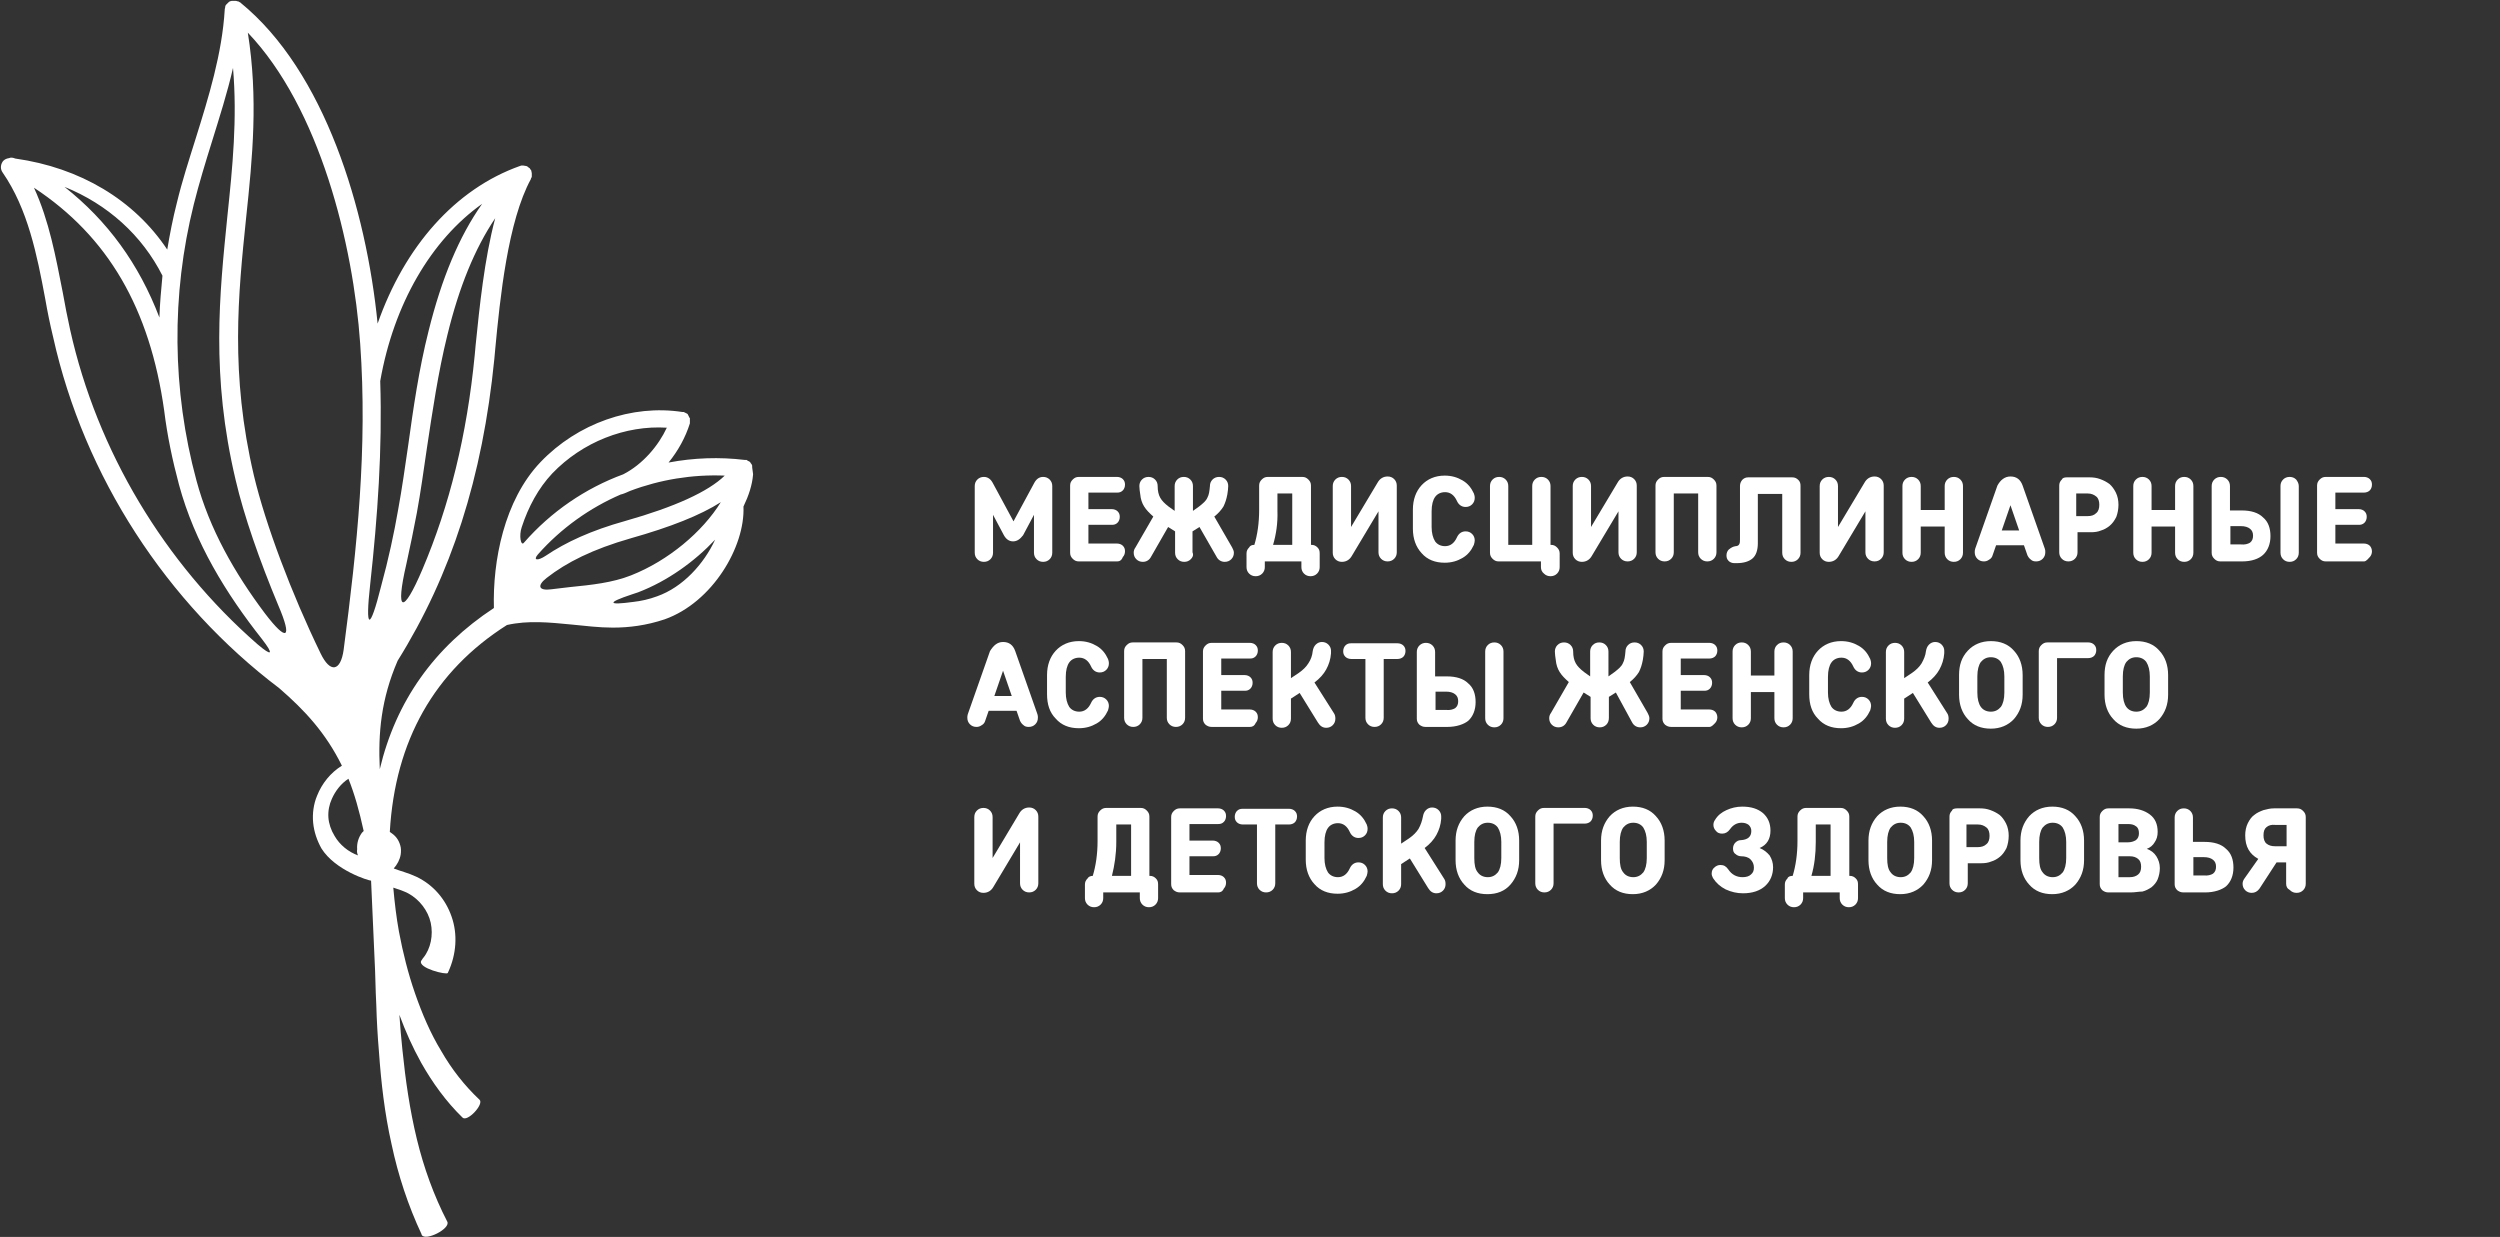 <?xml version="1.0" encoding="UTF-8"?> <svg xmlns="http://www.w3.org/2000/svg" width="574" height="284" viewBox="0 0 574 284" fill="none"><rect x="0" y="0" width="574" height="284" fill="#333333" stroke="none"/> <path d="M232.6 124.3C231.7 124.3 231 123.8 230.5 122.9L228 118.2V126.9C228 127.5 227.8 128 227.4 128.4C227 128.8 226.5 129 225.9 129C225.3 129 224.8 128.8 224.4 128.4C224 128 223.8 127.5 223.8 126.9V111.6C223.8 111 224 110.5 224.4 110.1C224.8 109.7 225.3 109.5 225.9 109.5C226.8 109.5 227.5 110 228 111L232.7 119.7L237.4 111C237.9 110 238.6 109.5 239.5 109.5C240.1 109.5 240.6 109.7 241 110.1C241.4 110.5 241.6 111 241.6 111.6V126.9C241.6 127.5 241.4 128 241 128.4C240.6 128.8 240.1 129 239.5 129C238.9 129 238.4 128.8 238 128.4C237.6 128 237.4 127.5 237.4 126.9V118.2L234.9 122.9C234.2 123.8 233.5 124.3 232.6 124.3Z" fill="white"></path> <path d="M256.5 128.9H247.7C247.1 128.9 246.7 128.7 246.3 128.3C245.9 127.9 245.7 127.5 245.7 126.9V111.5C245.7 110.9 245.9 110.5 246.3 110.1C246.7 109.7 247.1 109.5 247.7 109.5H256.5C257 109.5 257.5 109.7 257.8 110C258.2 110.4 258.3 110.8 258.3 111.3C258.3 111.8 258.1 112.3 257.8 112.6C257.4 113 257 113.1 256.5 113.1H249.9V116.9H255.3C255.8 116.9 256.3 117.1 256.6 117.4C257 117.8 257.1 118.2 257.1 118.7C257.1 119.2 256.9 119.7 256.6 120C256.2 120.4 255.8 120.5 255.3 120.5H249.9V124.8H256.5C257 124.8 257.5 125 257.8 125.3C258.2 125.7 258.3 126.1 258.3 126.6C258.3 127.1 258.1 127.6 257.8 127.9C257.5 128.7 257 128.9 256.5 128.9Z" fill="white"></path> <path d="M273.4 128.4C273 128.8 272.5 129 271.9 129C271.3 129 270.8 128.8 270.4 128.4C270 128 269.8 127.5 269.8 126.9V122L268.2 121L264.3 127.8C263.9 128.6 263.2 129 262.4 129C261.8 129 261.3 128.8 260.9 128.4C260.5 128 260.3 127.5 260.3 126.9C260.3 126.5 260.4 126.1 260.7 125.7L264.8 118.6C263.9 117.8 263.2 117.1 262.7 116.3C262.2 115.5 261.9 114.6 261.8 113.5C261.7 112.8 261.6 112.2 261.6 111.6C261.6 111 261.8 110.5 262.2 110.1C262.6 109.7 263.1 109.5 263.7 109.5C264.3 109.5 264.8 109.7 265.2 110.1C265.6 110.5 265.8 111 265.8 111.6C265.8 112.7 266 113.6 266.4 114.3C266.8 115 267.4 115.6 268.3 116.3L269.7 117.3V111.6C269.7 111 269.9 110.5 270.3 110.1C270.7 109.7 271.2 109.5 271.8 109.5C272.4 109.5 272.9 109.7 273.3 110.1C273.7 110.5 273.9 111 273.9 111.6V117.3L275.3 116.3C276.2 115.6 276.9 115 277.2 114.3C277.6 113.6 277.7 112.7 277.8 111.6C277.8 111 278 110.5 278.4 110.1C278.8 109.7 279.3 109.5 279.9 109.5C280.5 109.5 281 109.7 281.4 110.1C281.8 110.5 282 111 282 111.6C282 112.2 281.9 112.8 281.8 113.5C281.6 114.6 281.3 115.5 280.9 116.3C280.4 117.1 279.7 117.9 278.8 118.6L282.9 125.7C283.1 126.1 283.3 126.5 283.3 126.9C283.3 127.5 283.1 128 282.7 128.4C282.3 128.8 281.8 129 281.2 129C280.4 129 279.7 128.6 279.3 127.8L275.4 121L273.8 122V126.8C274.1 127.5 273.8 128 273.4 128.4Z" fill="white"></path> <path d="M288 125.1C288.7 122.8 289.1 120.1 289.1 117.1V111.5C289.1 110.9 289.3 110.5 289.7 110.1C290.1 109.7 290.5 109.5 291.1 109.5H299C299.6 109.5 300 109.7 300.4 110.1C300.8 110.5 301 110.9 301 111.5V125.1H301.1C301.7 125.1 302.1 125.3 302.5 125.7C302.9 126.1 303 126.5 303 127.1V130.2C303 130.8 302.8 131.3 302.4 131.7C302 132.1 301.5 132.3 300.9 132.3C300.3 132.3 299.8 132.1 299.4 131.7C299 131.3 298.8 130.8 298.8 130.2V128.9H290.4V130.2C290.4 130.8 290.2 131.3 289.8 131.7C289.4 132.1 288.9 132.3 288.3 132.3C287.7 132.3 287.2 132.1 286.8 131.7C286.4 131.3 286.2 130.8 286.2 130.2V127.1C286.2 126.5 286.4 126.1 286.8 125.7C287 125.3 287.4 125.1 288 125.1ZM292.3 125.1H296.7V113.3H293.3V117.3C293.4 120.1 293 122.7 292.3 125.1Z" fill="white"></path> <path d="M316.5 117.4L310.4 127.6C309.9 128.5 309.1 129 308.1 129C307.5 129 307 128.8 306.6 128.4C306.2 128 306 127.5 306 126.9V111.6C306 111 306.2 110.5 306.6 110.1C307 109.7 307.5 109.5 308.1 109.5C308.7 109.5 309.2 109.7 309.6 110.1C310 110.5 310.2 111 310.2 111.6V121L316.3 110.8C316.8 109.9 317.6 109.4 318.6 109.4C319.2 109.4 319.7 109.6 320.1 110C320.5 110.4 320.7 110.9 320.7 111.5V126.8C320.7 127.4 320.5 127.9 320.1 128.3C319.7 128.7 319.2 128.9 318.6 128.9C318 128.9 317.5 128.7 317.1 128.3C316.7 127.9 316.5 127.4 316.5 126.8V117.4Z" fill="white"></path> <path d="M324.4 121.4V117C324.4 114.7 325.1 112.8 326.4 111.4C327.7 110 329.5 109.2 331.7 109.2C333.3 109.2 334.6 109.6 335.8 110.3C337 111 337.8 112 338.4 113.3C338.5 113.6 338.6 113.9 338.6 114.3C338.6 114.9 338.4 115.4 338 115.8C337.6 116.2 337.1 116.4 336.5 116.4C335.6 116.4 334.9 115.9 334.5 115C333.9 113.7 333 113 331.8 113C330.8 113 330 113.4 329.5 114.1C329 114.8 328.7 115.9 328.7 117.4V121C328.7 122.4 329 123.5 329.5 124.3C330 125 330.8 125.4 331.8 125.4C333 125.4 333.9 124.7 334.5 123.4C334.9 122.5 335.6 122 336.5 122C337.1 122 337.6 122.2 338 122.6C338.4 123 338.6 123.5 338.6 124.1C338.6 124.4 338.5 124.7 338.4 125.1C337.8 126.4 337 127.4 335.8 128.1C334.6 128.8 333.3 129.2 331.7 129.2C329.5 129.2 327.7 128.5 326.4 127C325.1 125.6 324.4 123.7 324.4 121.4Z" fill="white"></path> <path d="M353.8 130.2V128.9H344.1C343.5 128.9 343.1 128.7 342.7 128.3C342.3 127.9 342.1 127.5 342.1 126.9V111.6C342.1 111 342.3 110.5 342.7 110.1C343.1 109.7 343.6 109.5 344.2 109.5C344.8 109.5 345.3 109.7 345.7 110.1C346.1 110.5 346.3 111 346.3 111.6V125.1H351.8V111.6C351.8 111 352 110.5 352.4 110.1C352.8 109.7 353.3 109.5 353.9 109.5C354.5 109.5 355 109.7 355.4 110.1C355.8 110.5 356 111 356 111.6V125.1H356.1C356.7 125.1 357.1 125.3 357.5 125.7C357.9 126.1 358.1 126.5 358.1 127.1V130.2C358.1 130.8 357.9 131.3 357.5 131.7C357.1 132.1 356.6 132.3 356 132.3C355.4 132.3 354.9 132.1 354.5 131.7C354 131.3 353.8 130.8 353.8 130.2Z" fill="white"></path> <path d="M371.6 117.4L365.5 127.6C365 128.5 364.2 129 363.2 129C362.6 129 362.1 128.8 361.7 128.4C361.3 128 361.1 127.5 361.1 126.9V111.6C361.1 111 361.3 110.5 361.7 110.1C362.1 109.7 362.6 109.5 363.2 109.5C363.8 109.5 364.3 109.7 364.7 110.1C365.1 110.5 365.3 111 365.3 111.6V121L371.4 110.8C371.9 109.9 372.7 109.4 373.7 109.4C374.3 109.4 374.8 109.6 375.2 110C375.6 110.4 375.8 110.9 375.8 111.5V126.8C375.8 127.4 375.6 127.9 375.2 128.3C374.8 128.7 374.3 128.9 373.7 128.9C373.1 128.9 372.6 128.7 372.2 128.3C371.8 127.9 371.6 127.4 371.6 126.8V117.4Z" fill="white"></path> <path d="M384.3 113.3V126.8C384.3 127.4 384.1 127.9 383.7 128.3C383.3 128.7 382.8 128.9 382.2 128.9C381.6 128.9 381.1 128.7 380.7 128.3C380.3 127.9 380.1 127.4 380.1 126.8V111.5C380.1 110.9 380.3 110.5 380.7 110.1C381.1 109.7 381.5 109.5 382.1 109.5H392.1C392.7 109.5 393.1 109.7 393.5 110.1C393.9 110.5 394.1 110.9 394.1 111.5V126.8C394.1 127.4 393.9 127.9 393.5 128.3C393.1 128.7 392.6 128.9 392 128.9C391.4 128.9 390.9 128.7 390.5 128.3C390.1 127.9 389.9 127.4 389.9 126.8V113.3H384.3Z" fill="white"></path> <path d="M398.5 125.4C398.9 125.4 399.2 125.2 399.3 125C399.5 124.7 399.5 124.3 399.5 123.8V111.6C399.5 111 399.7 110.6 400 110.2C400.4 109.8 400.8 109.6 401.4 109.6H411.5C412.1 109.6 412.5 109.8 412.9 110.2C413.3 110.6 413.4 111 413.4 111.6V126.9C413.4 127.5 413.2 128 412.8 128.4C412.4 128.8 411.9 129 411.3 129C410.7 129 410.2 128.8 409.8 128.4C409.4 128 409.2 127.5 409.2 126.9V113.4H403.6V124.7C403.6 126.3 403.2 127.5 402.4 128.2C401.6 128.9 400.4 129.3 398.7 129.3H398.2C397.7 129.3 397.2 129.1 396.9 128.8C396.5 128.4 396.4 128 396.4 127.5C396.4 127 396.6 126.5 396.9 126.2C397.5 125.7 397.9 125.5 398.5 125.4Z" fill="white"></path> <path d="M428.3 117.4L422.2 127.6C421.7 128.5 420.9 129 419.9 129C419.3 129 418.8 128.8 418.4 128.4C418 128 417.8 127.5 417.8 126.9V111.6C417.8 111 418 110.5 418.4 110.1C418.8 109.7 419.3 109.5 419.9 109.5C420.5 109.5 421 109.7 421.4 110.1C421.8 110.5 422 111 422 111.6V121L428.1 110.8C428.6 109.9 429.4 109.4 430.4 109.4C431 109.4 431.5 109.6 431.9 110C432.3 110.4 432.5 110.9 432.5 111.5V126.8C432.5 127.4 432.3 127.9 431.9 128.3C431.5 128.7 431 128.9 430.4 128.9C429.8 128.9 429.3 128.7 428.9 128.3C428.5 127.9 428.3 127.4 428.3 126.8V117.4Z" fill="white"></path> <path d="M446.5 117.1V111.6C446.5 111 446.7 110.5 447.1 110.1C447.5 109.7 448 109.5 448.6 109.5C449.2 109.5 449.7 109.7 450.1 110.1C450.5 110.5 450.7 111 450.7 111.6V126.9C450.7 127.5 450.5 128 450.1 128.4C449.7 128.8 449.2 129 448.6 129C448 129 447.5 128.8 447.1 128.4C446.7 128 446.5 127.5 446.5 126.9V120.9H441V126.9C441 127.5 440.8 128 440.4 128.4C440 128.8 439.5 129 438.9 129C438.3 129 437.8 128.8 437.4 128.4C437 128 436.8 127.5 436.8 126.9V111.6C436.8 111 437 110.5 437.4 110.1C437.8 109.7 438.3 109.5 438.9 109.5C439.5 109.5 440 109.7 440.4 110.1C440.8 110.5 441 111 441 111.6V117.1H446.5Z" fill="white"></path> <path d="M461.6 109.4C463 109.4 463.9 110.1 464.4 111.5L469.5 126C469.6 126.3 469.6 126.5 469.6 126.8C469.6 127.4 469.4 127.9 469 128.3C468.6 128.7 468.1 128.9 467.5 128.9C467 128.9 466.6 128.8 466.3 128.5C465.9 128.2 465.7 127.9 465.5 127.5L464.7 125.2H458.3L457.5 127.5C457.4 127.9 457.1 128.3 456.7 128.5C456.3 128.8 455.9 128.9 455.5 128.9C454.9 128.9 454.4 128.7 454 128.3C453.6 127.9 453.4 127.4 453.4 126.8C453.4 126.6 453.4 126.3 453.5 126L458.6 111.5C459.3 110.2 460.3 109.4 461.6 109.4ZM461.6 116L459.6 121.8H463.6L461.6 116Z" fill="white"></path> <path d="M474.5 109.6H479.8C480.6 109.6 481.4 109.7 482.2 110C483 110.3 483.6 110.6 484.3 111.1C484.9 111.6 485.4 112.3 485.8 113.1C486.2 113.9 486.4 114.9 486.4 115.9C486.4 116.9 486.2 117.9 485.9 118.7C485.5 119.5 485 120.2 484.4 120.7C483.8 121.2 483.1 121.6 482.4 121.8C481.7 122.1 480.9 122.2 480.1 122.2H477V126.8C477 127.4 476.8 127.9 476.4 128.3C476 128.7 475.5 128.9 474.9 128.9C474.3 128.9 473.8 128.7 473.4 128.3C473 127.9 472.8 127.4 472.8 126.8V111.5C472.8 110.9 473 110.5 473.4 110.1C473.5 109.8 473.9 109.6 474.5 109.6ZM481.3 117.8C481.8 117.4 482 116.7 482 115.9C482 115.1 481.8 114.4 481.3 114C480.8 113.6 480.2 113.3 479.3 113.3H476.7V118.5H479.3C480.2 118.5 480.8 118.3 481.3 117.8Z" fill="white"></path> <path d="M499.4 117.1V111.6C499.4 111 499.6 110.5 500 110.1C500.4 109.7 500.9 109.5 501.5 109.5C502.1 109.5 502.6 109.7 503 110.1C503.4 110.5 503.6 111 503.6 111.6V126.9C503.6 127.5 503.4 128 503 128.4C502.6 128.8 502.1 129 501.5 129C500.9 129 500.4 128.8 500 128.4C499.6 128 499.4 127.5 499.4 126.9V120.9H494V126.9C494 127.5 493.8 128 493.4 128.4C493 128.8 492.5 129 491.9 129C491.3 129 490.8 128.8 490.4 128.4C490 128 489.8 127.5 489.8 126.9V111.6C489.8 111 490 110.5 490.4 110.1C490.8 109.7 491.3 109.5 491.9 109.5C492.5 109.5 493 109.7 493.4 110.1C493.8 110.5 494 111 494 111.6V117.1H499.4Z" fill="white"></path> <path d="M514.8 128.9H509.8C509.2 128.9 508.8 128.7 508.4 128.3C508 127.9 507.8 127.5 507.8 126.9V111.6C507.8 111 508 110.5 508.4 110.1C508.8 109.7 509.3 109.5 509.9 109.5C510.5 109.5 511 109.7 511.4 110.1C511.8 110.5 512 111 512 111.6V117.2H514.7C516.8 117.2 518.5 117.7 519.6 118.8C520.8 119.8 521.3 121.3 521.3 123.1C521.3 124.9 520.7 126.4 519.6 127.4C518.6 128.3 517 128.9 514.8 128.9ZM516.6 124.6C517.1 124.2 517.3 123.7 517.3 123C517.3 122.3 517.1 121.8 516.6 121.4C516.1 121 515.4 120.8 514.5 120.8H512.1V125H514.5C515.4 125.1 516.1 124.9 516.6 124.6ZM527.8 111.6V126.9C527.8 127.5 527.6 128 527.2 128.4C526.8 128.8 526.3 129 525.7 129C525.1 129 524.6 128.8 524.2 128.4C523.8 128 523.6 127.5 523.6 126.9V111.6C523.6 111 523.8 110.5 524.2 110.1C524.6 109.7 525.1 109.5 525.7 109.5C526.3 109.5 526.8 109.7 527.2 110.1C527.5 110.5 527.8 111 527.8 111.6Z" fill="white"></path> <path d="M542.8 128.9H534C533.4 128.9 533 128.7 532.6 128.3C532.2 127.9 532 127.5 532 126.9V111.5C532 110.9 532.2 110.5 532.6 110.1C533 109.7 533.4 109.5 534 109.5H542.8C543.3 109.5 543.8 109.7 544.1 110C544.5 110.4 544.6 110.8 544.6 111.3C544.6 111.8 544.4 112.3 544.1 112.6C543.8 112.9 543.3 113.1 542.8 113.1H536.2V116.9H541.6C542.1 116.9 542.6 117.1 542.9 117.4C543.3 117.8 543.4 118.2 543.4 118.7C543.4 119.2 543.2 119.7 542.9 120C542.5 120.4 542.1 120.5 541.6 120.5H536.2V124.8H542.8C543.3 124.8 543.8 125 544.1 125.3C544.4 125.6 544.6 126.1 544.6 126.6C544.6 127.1 544.4 127.6 544.1 127.9C543.8 128.2 543.3 128.9 542.8 128.9Z" fill="white"></path> <path d="M230.3 147.4C231.7 147.4 232.6 148.1 233.1 149.5L238.2 164C238.3 164.3 238.3 164.5 238.3 164.8C238.3 165.4 238.1 165.9 237.7 166.3C237.3 166.7 236.8 166.9 236.2 166.9C235.7 166.9 235.3 166.8 235 166.5C234.6 166.2 234.4 165.9 234.2 165.5L233.4 163.2H227L226.2 165.5C226.1 165.9 225.8 166.3 225.4 166.5C225 166.8 224.6 166.9 224.2 166.9C223.6 166.9 223.1 166.7 222.7 166.3C222.3 165.9 222.1 165.4 222.1 164.8C222.1 164.6 222.1 164.3 222.2 164L227.3 149.5C228.1 148.2 229 147.4 230.3 147.4ZM230.3 154L228.3 159.8H232.3L230.3 154Z" fill="white"></path> <path d="M240.4 159.4V155C240.4 152.7 241.1 150.8 242.4 149.4C243.7 148 245.5 147.2 247.7 147.2C249.3 147.2 250.6 147.6 251.8 148.3C253 149 253.8 150 254.4 151.3C254.5 151.6 254.6 151.9 254.6 152.3C254.6 152.9 254.4 153.4 254 153.8C253.6 154.2 253.1 154.4 252.5 154.4C251.6 154.4 250.9 153.9 250.5 153C249.9 151.7 249 151 247.8 151C246.8 151 246 151.4 245.5 152.1C245 152.8 244.7 153.9 244.7 155.4V159C244.7 160.4 245 161.5 245.5 162.3C246 163 246.8 163.4 247.8 163.4C249 163.4 249.9 162.7 250.5 161.4C250.9 160.5 251.6 160 252.5 160C253.1 160 253.6 160.2 254 160.6C254.4 161 254.6 161.5 254.6 162.1C254.6 162.4 254.5 162.7 254.4 163.1C253.8 164.4 253 165.4 251.8 166.1C250.6 166.8 249.3 167.2 247.7 167.2C245.5 167.2 243.7 166.5 242.4 165C241 163.6 240.4 161.7 240.4 159.4Z" fill="white"></path> <path d="M262.3 151.3V164.8C262.3 165.4 262.1 165.9 261.7 166.3C261.3 166.7 260.8 166.9 260.2 166.9C259.6 166.9 259.1 166.7 258.7 166.3C258.3 165.9 258.1 165.4 258.1 164.8V149.5C258.1 148.9 258.3 148.5 258.7 148.1C259.1 147.7 259.5 147.5 260.1 147.5H270.1C270.7 147.5 271.1 147.7 271.5 148.1C271.9 148.5 272.1 148.9 272.1 149.5V164.8C272.1 165.4 271.9 165.9 271.5 166.3C271.1 166.7 270.6 166.9 270 166.9C269.4 166.9 268.9 166.7 268.5 166.3C268.1 165.9 267.9 165.4 267.9 164.8V151.3H262.3Z" fill="white"></path> <path d="M287 166.9H278.2C277.6 166.9 277.2 166.7 276.8 166.4C276.4 166 276.2 165.6 276.2 165V149.6C276.2 149 276.4 148.6 276.8 148.2C277.2 147.8 277.6 147.6 278.2 147.6H287C287.5 147.6 288 147.8 288.3 148.1C288.7 148.5 288.8 148.9 288.8 149.4C288.8 149.9 288.6 150.4 288.3 150.7C287.9 151.1 287.5 151.2 287 151.2H280.4V155H285.8C286.3 155 286.8 155.2 287.1 155.5C287.5 155.9 287.6 156.3 287.6 156.8C287.6 157.3 287.4 157.8 287.1 158.1C286.7 158.5 286.3 158.6 285.8 158.6H280.4V162.9H287C287.5 162.9 288 163.1 288.3 163.4C288.7 163.8 288.8 164.2 288.8 164.7C288.8 165.2 288.6 165.7 288.3 166C288 166.7 287.5 166.9 287 166.9Z" fill="white"></path> <path d="M301.4 149.5C301.5 148.9 301.7 148.4 302.1 148C302.5 147.6 303 147.4 303.5 147.4C304.1 147.4 304.6 147.6 305 148C305.4 148.4 305.6 148.9 305.6 149.4C305.6 149.6 305.6 149.7 305.6 150C305.5 151.4 305.1 152.6 304.5 153.7C303.9 154.8 303 155.8 301.8 156.7L306.3 163.8C306.5 164.1 306.6 164.5 306.6 165C306.6 165.6 306.4 166.1 306 166.5C305.6 166.9 305.1 167.1 304.5 167.1C303.7 167.1 303.1 166.7 302.6 165.9L298.4 159.1L296.4 160.4V165C296.4 165.6 296.2 166.1 295.8 166.5C295.4 166.9 294.9 167.1 294.3 167.1C293.7 167.1 293.2 166.9 292.8 166.5C292.4 166.1 292.2 165.6 292.2 165V149.7C292.2 149.1 292.4 148.6 292.8 148.2C293.2 147.8 293.7 147.6 294.3 147.6C294.9 147.6 295.4 147.8 295.8 148.2C296.2 148.6 296.4 149.1 296.4 149.7V155.7L298.2 154.5C299.2 153.8 299.9 153.1 300.4 152.3C301 151.4 301.3 150.5 301.4 149.5Z" fill="white"></path> <path d="M313.4 151.3H310.2C309.7 151.3 309.2 151.1 308.9 150.8C308.5 150.4 308.4 150 308.4 149.5C308.4 149 308.6 148.5 308.9 148.2C309.3 147.8 309.7 147.7 310.2 147.7H320.9C321.4 147.7 321.9 147.9 322.2 148.2C322.6 148.6 322.7 149 322.7 149.5C322.7 150 322.5 150.5 322.2 150.8C321.9 151.1 321.4 151.3 320.9 151.3H317.7V164.8C317.7 165.4 317.5 165.9 317.1 166.3C316.7 166.7 316.2 166.9 315.6 166.9C315 166.9 314.5 166.7 314.1 166.3C313.7 165.9 313.5 165.4 313.5 164.8V151.3H313.4Z" fill="white"></path> <path d="M332.3 166.9H327.3C326.7 166.9 326.3 166.7 325.9 166.4C325.5 166 325.3 165.6 325.3 165V149.7C325.3 149.1 325.5 148.6 325.9 148.2C326.3 147.8 326.8 147.6 327.4 147.6C328 147.6 328.5 147.8 328.9 148.2C329.3 148.6 329.5 149.1 329.5 149.7V155.3H332.2C334.3 155.3 336 155.8 337.1 156.9C338.3 157.9 338.8 159.4 338.8 161.2C338.8 163 338.2 164.5 337.1 165.5C336.1 166.3 334.4 166.9 332.3 166.9ZM334.1 162.6C334.6 162.2 334.8 161.7 334.8 161C334.8 160.3 334.6 159.8 334.1 159.4C333.6 159 332.9 158.8 332 158.8H329.6V163H332C332.9 163.1 333.6 162.9 334.1 162.6ZM345.2 149.6V164.9C345.2 165.5 345 166 344.6 166.4C344.2 166.8 343.7 167 343.1 167C342.5 167 342 166.8 341.6 166.4C341.2 166 341 165.5 341 164.9V149.6C341 149 341.2 148.5 341.6 148.1C342 147.7 342.5 147.5 343.1 147.5C343.7 147.5 344.2 147.7 344.6 148.1C345 148.5 345.2 149 345.2 149.6Z" fill="white"></path> <path d="M368.8 166.4C368.4 166.8 367.9 167 367.3 167C366.7 167 366.2 166.8 365.8 166.4C365.4 166 365.2 165.5 365.2 164.9V160L363.6 159L359.7 165.8C359.3 166.6 358.6 167 357.8 167C357.2 167 356.7 166.8 356.3 166.4C355.9 166 355.7 165.5 355.7 164.9C355.7 164.5 355.8 164.1 356.1 163.7L360.2 156.6C359.3 155.8 358.6 155.1 358.1 154.3C357.6 153.5 357.3 152.6 357.2 151.5C357.1 150.8 357 150.2 357 149.6C357 149 357.2 148.5 357.6 148.1C358 147.7 358.5 147.5 359.1 147.5C359.7 147.5 360.2 147.7 360.6 148.1C361 148.5 361.2 149 361.2 149.6C361.2 150.7 361.4 151.6 361.8 152.3C362.2 153 362.8 153.6 363.7 154.3L365.1 155.3V149.6C365.1 149 365.3 148.5 365.7 148.1C366.1 147.7 366.6 147.5 367.2 147.5C367.8 147.5 368.3 147.7 368.7 148.1C369.1 148.5 369.3 149 369.3 149.6V155.3L370.7 154.3C371.6 153.6 372.3 153 372.6 152.3C373 151.6 373.1 150.7 373.2 149.6C373.2 149 373.4 148.5 373.8 148.1C374.2 147.7 374.7 147.5 375.3 147.5C375.9 147.5 376.4 147.7 376.8 148.1C377.2 148.5 377.4 149 377.4 149.6C377.4 150.2 377.3 150.8 377.2 151.5C377 152.6 376.7 153.5 376.3 154.3C375.8 155.1 375.1 155.9 374.2 156.6L378.3 163.7C378.5 164.1 378.7 164.5 378.7 164.9C378.7 165.5 378.5 166 378.1 166.4C377.7 166.8 377.2 167 376.6 167C375.8 167 375.1 166.6 374.7 165.8L371 159L369.4 160V164.8C369.4 165.5 369.2 166 368.8 166.4Z" fill="white"></path> <path d="M392.5 166.9H383.7C383.1 166.9 382.7 166.7 382.3 166.4C381.9 166 381.7 165.6 381.7 165V149.6C381.7 149 381.9 148.6 382.3 148.2C382.7 147.8 383.1 147.6 383.7 147.6H392.5C393 147.6 393.5 147.8 393.8 148.1C394.2 148.5 394.3 148.9 394.3 149.4C394.3 149.9 394.1 150.4 393.8 150.7C393.5 151 393 151.2 392.5 151.2H385.9V155H391.3C391.8 155 392.3 155.2 392.6 155.5C393 155.9 393.1 156.3 393.1 156.8C393.1 157.3 392.9 157.8 392.6 158.1C392.2 158.5 391.8 158.6 391.3 158.6H385.9V162.9H392.5C393 162.9 393.5 163.1 393.8 163.4C394.1 163.7 394.3 164.2 394.3 164.7C394.3 165.2 394.1 165.7 393.8 166C393.5 166.3 393 166.9 392.5 166.9Z" fill="white"></path> <path d="M407.4 155.1V149.6C407.4 149 407.6 148.5 408 148.1C408.4 147.7 408.9 147.5 409.5 147.5C410.1 147.5 410.6 147.7 411 148.1C411.4 148.5 411.6 149 411.6 149.6V164.9C411.6 165.5 411.4 166 411 166.4C410.6 166.8 410.1 167 409.5 167C408.9 167 408.4 166.8 408 166.4C407.6 166 407.4 165.5 407.4 164.9V158.9H402V164.9C402 165.5 401.8 166 401.4 166.4C401 166.8 400.5 167 399.9 167C399.3 167 398.8 166.8 398.4 166.4C398 166 397.8 165.5 397.8 164.9V149.6C397.8 149 398 148.5 398.4 148.1C398.8 147.7 399.3 147.5 399.9 147.5C400.5 147.5 401 147.7 401.4 148.1C401.8 148.5 402 149 402 149.6V155.1H407.4Z" fill="white"></path> <path d="M415.4 159.4V155C415.4 152.7 416.1 150.8 417.4 149.4C418.7 148 420.5 147.2 422.7 147.2C424.3 147.2 425.6 147.6 426.8 148.3C428 149 428.8 150 429.4 151.3C429.5 151.6 429.6 151.9 429.6 152.3C429.6 152.9 429.4 153.4 429 153.8C428.6 154.2 428.1 154.4 427.5 154.4C426.6 154.4 425.9 153.9 425.5 153C424.9 151.7 424 151 422.8 151C421.8 151 421 151.4 420.5 152.1C420 152.8 419.7 153.9 419.7 155.4V159C419.7 160.4 420 161.5 420.5 162.3C421 163 421.8 163.4 422.8 163.4C424 163.4 424.9 162.7 425.5 161.4C425.9 160.5 426.6 160 427.5 160C428.1 160 428.6 160.2 429 160.6C429.4 161 429.6 161.5 429.6 162.1C429.6 162.4 429.5 162.7 429.4 163.1C428.8 164.4 428 165.4 426.8 166.1C425.6 166.8 424.3 167.2 422.7 167.2C420.5 167.2 418.7 166.5 417.4 165C416 163.6 415.4 161.7 415.4 159.4Z" fill="white"></path> <path d="M442.2 149.5C442.3 148.9 442.5 148.4 442.9 148C443.3 147.6 443.8 147.4 444.3 147.4C444.9 147.4 445.4 147.6 445.8 148C446.2 148.4 446.4 148.9 446.4 149.4C446.4 149.6 446.4 149.7 446.4 150C446.3 151.4 445.9 152.6 445.3 153.7C444.7 154.8 443.8 155.8 442.6 156.7L447.1 163.8C447.3 164.1 447.4 164.5 447.4 165C447.4 165.6 447.2 166.1 446.8 166.5C446.4 166.9 445.9 167.1 445.3 167.1C444.5 167.1 443.9 166.7 443.4 165.9L439.2 159.1L437.2 160.4V165C437.2 165.6 437 166.1 436.6 166.5C436.2 166.9 435.7 167.1 435.1 167.1C434.5 167.1 434 166.9 433.6 166.5C433.2 166.1 433 165.6 433 165V149.7C433 149.1 433.2 148.6 433.6 148.2C434 147.8 434.5 147.6 435.1 147.6C435.7 147.6 436.2 147.8 436.6 148.2C437 148.6 437.2 149.1 437.2 149.7V155.7L439 154.5C440 153.8 440.7 153.1 441.2 152.3C441.7 151.4 442.1 150.5 442.2 149.5Z" fill="white"></path> <path d="M451.8 149.4C453.1 148 454.9 147.2 457.1 147.2C459.3 147.2 461.1 147.9 462.4 149.4C463.7 150.8 464.4 152.7 464.4 155V159.5C464.4 161.8 463.7 163.6 462.4 165.1C461.1 166.5 459.3 167.3 457.1 167.3C454.9 167.3 453.1 166.6 451.8 165.1C450.5 163.7 449.8 161.8 449.8 159.5V155C449.8 152.7 450.4 150.9 451.8 149.4ZM454.8 162.3C455.3 163 456.1 163.4 457.1 163.4C458.1 163.4 458.8 163 459.4 162.3C459.9 161.6 460.2 160.5 460.2 159V155.3C460.2 153.9 459.9 152.8 459.4 152C458.9 151.3 458.1 150.9 457.1 150.9C456.1 150.9 455.4 151.3 454.8 152C454.3 152.7 454 153.8 454 155.3V159C454 160.5 454.3 161.6 454.8 162.3Z" fill="white"></path> <path d="M472.3 151.3V164.8C472.3 165.4 472.1 165.9 471.7 166.3C471.3 166.7 470.8 166.9 470.2 166.9C469.6 166.9 469.1 166.7 468.7 166.3C468.3 165.9 468.1 165.4 468.1 164.8V149.5C468.1 148.9 468.3 148.5 468.7 148.1C469.1 147.7 469.5 147.5 470.1 147.5H479.5C480 147.5 480.5 147.7 480.8 148C481.2 148.4 481.3 148.8 481.3 149.3C481.3 149.8 481.1 150.3 480.8 150.6C480.5 150.9 480 151.1 479.5 151.1H472.3V151.3Z" fill="white"></path> <path d="M485.2 149.4C486.5 148 488.3 147.2 490.5 147.2C492.7 147.2 494.5 147.9 495.8 149.4C497.1 150.8 497.8 152.7 497.8 155V159.5C497.8 161.8 497.1 163.6 495.8 165.1C494.5 166.5 492.7 167.3 490.5 167.3C488.3 167.3 486.5 166.6 485.2 165.1C483.9 163.7 483.2 161.8 483.2 159.5V155C483.2 152.7 483.8 150.9 485.2 149.4ZM488.2 162.3C488.7 163 489.5 163.4 490.5 163.4C491.5 163.4 492.2 163 492.8 162.3C493.3 161.6 493.6 160.5 493.6 159V155.3C493.6 153.9 493.3 152.8 492.8 152C492.3 151.3 491.5 150.9 490.5 150.9C489.5 150.9 488.8 151.3 488.2 152C487.7 152.7 487.4 153.8 487.4 155.3V159C487.4 160.5 487.7 161.6 488.2 162.3Z" fill="white"></path> <path d="M234.2 193.4L228.1 203.6C227.6 204.5 226.8 205 225.8 205C225.2 205 224.7 204.8 224.3 204.4C223.9 204 223.7 203.5 223.7 202.9V187.6C223.7 187 223.9 186.5 224.3 186.1C224.7 185.7 225.2 185.5 225.8 185.5C226.4 185.5 226.9 185.7 227.3 186.1C227.7 186.5 227.9 187 227.9 187.6V197L234 186.8C234.5 185.9 235.3 185.4 236.3 185.4C236.9 185.4 237.4 185.6 237.8 186C238.2 186.4 238.4 186.9 238.4 187.5V202.8C238.4 203.4 238.2 203.9 237.8 204.3C237.4 204.7 236.9 204.9 236.3 204.9C235.7 204.9 235.2 204.7 234.8 204.3C234.4 203.9 234.2 203.4 234.2 202.8V193.4Z" fill="white"></path> <path d="M250.9 201.1C251.6 198.8 252 196.1 252 193.1V187.5C252 186.9 252.2 186.5 252.6 186.1C253 185.7 253.4 185.5 254 185.5H261.9C262.5 185.5 262.9 185.7 263.3 186.1C263.7 186.5 263.9 186.9 263.9 187.5V201.1H264C264.6 201.1 265 201.3 265.4 201.7C265.8 202.1 265.9 202.5 265.9 203.1V206.2C265.9 206.8 265.7 207.3 265.3 207.7C264.9 208.1 264.4 208.3 263.8 208.3C263.2 208.3 262.7 208.1 262.3 207.7C261.9 207.3 261.7 206.8 261.7 206.2V204.9H253.3V206.2C253.3 206.8 253.1 207.3 252.7 207.7C252.3 208.1 251.8 208.3 251.2 208.3C250.6 208.3 250.1 208.1 249.7 207.7C249.3 207.3 249.1 206.8 249.1 206.2V203.1C249.1 202.5 249.3 202.1 249.7 201.7C249.9 201.3 250.4 201.1 250.9 201.1ZM255.3 201.1H259.7V189.3H256.3V193.3C256.3 196.1 255.9 198.7 255.3 201.1Z" fill="white"></path> <path d="M279.7 204.9H270.9C270.3 204.9 269.9 204.7 269.5 204.4C269.1 204 268.9 203.6 268.9 203V187.6C268.9 187 269.1 186.6 269.5 186.2C269.9 185.8 270.3 185.6 270.9 185.6H279.7C280.2 185.6 280.7 185.8 281 186.1C281.4 186.5 281.5 186.9 281.5 187.4C281.5 187.9 281.3 188.4 281 188.7C280.6 189.1 280.2 189.2 279.7 189.2H273.1V193H278.5C279 193 279.5 193.2 279.8 193.5C280.2 193.9 280.3 194.3 280.3 194.8C280.3 195.3 280.1 195.8 279.8 196.1C279.4 196.5 279 196.6 278.5 196.6H273.1V200.9H279.7C280.2 200.9 280.7 201.1 281 201.4C281.4 201.8 281.5 202.2 281.5 202.7C281.5 203.2 281.3 203.7 281 204C280.7 204.7 280.2 204.9 279.7 204.9Z" fill="white"></path> <path d="M288.5 189.3H285.3C284.8 189.3 284.3 189.1 284 188.8C283.6 188.4 283.5 188 283.5 187.5C283.5 187 283.7 186.5 284 186.2C284.4 185.8 284.8 185.7 285.3 185.7H296C296.5 185.7 297 185.9 297.3 186.2C297.7 186.6 297.8 187 297.8 187.5C297.8 188 297.6 188.5 297.3 188.8C297 189.1 296.5 189.3 296 189.3H292.8V202.8C292.8 203.4 292.6 203.9 292.2 204.3C291.8 204.7 291.3 204.9 290.7 204.9C290.1 204.9 289.6 204.7 289.2 204.3C288.8 203.9 288.6 203.4 288.6 202.8V189.3H288.5Z" fill="white"></path> <path d="M299.8 197.4V193C299.8 190.7 300.5 188.8 301.8 187.4C303.1 186 304.9 185.2 307.1 185.2C308.7 185.2 310 185.6 311.2 186.3C312.4 187 313.2 188 313.8 189.3C313.9 189.6 314 189.9 314 190.3C314 190.9 313.8 191.4 313.4 191.8C313 192.2 312.5 192.4 311.9 192.4C311 192.4 310.3 191.9 309.9 191C309.3 189.7 308.4 189 307.2 189C306.2 189 305.4 189.4 304.9 190.1C304.4 190.8 304.1 191.9 304.1 193.4V197C304.1 198.4 304.4 199.5 304.9 200.3C305.4 201 306.2 201.4 307.2 201.4C308.4 201.4 309.3 200.7 309.9 199.4C310.3 198.5 311 198 311.9 198C312.5 198 313 198.2 313.4 198.6C313.8 199 314 199.5 314 200.1C314 200.4 313.9 200.7 313.8 201.1C313.2 202.4 312.4 203.4 311.2 204.1C310 204.8 308.7 205.2 307.1 205.2C304.9 205.2 303.1 204.5 301.8 203C300.5 201.6 299.8 199.7 299.8 197.4Z" fill="white"></path> <path d="M326.7 187.5C326.8 186.9 327 186.4 327.4 186C327.8 185.6 328.3 185.4 328.8 185.4C329.4 185.4 329.9 185.6 330.3 186C330.7 186.4 330.9 186.9 330.9 187.4C330.9 187.6 330.9 187.7 330.9 188C330.8 189.4 330.4 190.6 329.8 191.7C329.2 192.8 328.3 193.8 327.1 194.7L331.6 201.8C331.8 202.1 331.9 202.5 331.9 203C331.9 203.6 331.7 204.1 331.3 204.5C330.9 204.9 330.4 205.1 329.8 205.1C329 205.1 328.4 204.7 327.9 203.9L323.7 197.1L321.7 198.4V203C321.7 203.6 321.5 204.1 321.1 204.5C320.7 204.9 320.2 205.1 319.6 205.1C319 205.1 318.5 204.9 318.1 204.5C317.7 204.1 317.5 203.6 317.5 203V187.7C317.5 187.1 317.7 186.6 318.1 186.2C318.5 185.8 319 185.6 319.6 185.6C320.2 185.6 320.7 185.8 321.1 186.2C321.5 186.6 321.7 187.1 321.7 187.7V193.7L323.5 192.5C324.5 191.8 325.2 191.1 325.7 190.3C326.2 189.4 326.5 188.5 326.7 187.5Z" fill="white"></path> <path d="M336.2 187.4C337.5 186 339.3 185.2 341.5 185.2C343.7 185.2 345.5 185.9 346.8 187.4C348.1 188.8 348.8 190.7 348.8 193V197.5C348.8 199.8 348.1 201.6 346.8 203.1C345.5 204.6 343.7 205.3 341.5 205.3C339.3 205.3 337.5 204.6 336.2 203.1C334.9 201.7 334.2 199.8 334.2 197.5V193C334.2 190.7 334.9 188.9 336.2 187.4ZM339.3 200.3C339.8 201 340.6 201.4 341.6 201.4C342.6 201.4 343.3 201 343.9 200.3C344.4 199.6 344.7 198.5 344.7 197V193.3C344.7 191.9 344.4 190.8 343.9 190C343.4 189.3 342.6 188.9 341.6 188.9C340.6 188.9 339.9 189.3 339.3 190C338.8 190.7 338.5 191.8 338.5 193.3V197C338.5 198.5 338.7 199.6 339.3 200.3Z" fill="white"></path> <path d="M356.7 189.3V202.8C356.7 203.4 356.5 203.9 356.1 204.3C355.7 204.7 355.2 204.9 354.6 204.9C354 204.9 353.5 204.7 353.1 204.3C352.7 203.9 352.5 203.4 352.5 202.8V187.5C352.5 186.9 352.7 186.5 353.1 186.1C353.5 185.7 353.9 185.5 354.5 185.5H363.9C364.4 185.5 364.9 185.7 365.2 186C365.6 186.4 365.7 186.8 365.7 187.3C365.7 187.8 365.5 188.3 365.2 188.6C364.9 188.9 364.4 189.1 363.9 189.1H356.7V189.3Z" fill="white"></path> <path d="M369.6 187.4C370.9 186 372.7 185.2 374.9 185.2C377.1 185.2 378.9 185.9 380.2 187.4C381.5 188.8 382.2 190.7 382.2 193V197.5C382.2 199.8 381.5 201.6 380.2 203.1C378.9 204.5 377.1 205.3 374.9 205.3C372.7 205.3 370.9 204.6 369.6 203.1C368.3 201.7 367.6 199.8 367.6 197.5V193C367.6 190.7 368.3 188.9 369.6 187.4ZM372.7 200.3C373.2 201 374 201.4 375 201.4C376 201.4 376.7 201 377.3 200.3C377.8 199.6 378.1 198.5 378.1 197V193.3C378.1 191.9 377.8 190.8 377.3 190C376.8 189.3 376 188.9 375 188.9C374 188.9 373.3 189.3 372.7 190C372.2 190.7 371.9 191.8 371.9 193.3V197C371.9 198.5 372.1 199.6 372.7 200.3Z" fill="white"></path> <path d="M397.9 194.8C397.9 194.3 398.1 193.8 398.4 193.5C398.8 193.1 399.2 192.9 399.7 192.9C401.3 192.8 402.1 192.1 402.1 190.8C402.1 190.2 401.9 189.8 401.5 189.4C401.1 189.1 400.6 188.9 399.9 188.9C398.8 188.9 397.9 189.4 397.2 190.4C396.7 191.1 396.1 191.4 395.4 191.4C394.8 191.4 394.3 191.2 394 190.8C393.6 190.4 393.4 189.9 393.4 189.4C393.4 189 393.5 188.6 393.8 188.2C394.4 187.2 395.3 186.5 396.4 186C397.5 185.5 398.7 185.2 400 185.2C402.1 185.2 403.6 185.7 404.8 186.7C405.9 187.7 406.5 189 406.5 190.7C406.5 192.6 405.7 194 404 194.7C405 195.1 405.7 195.7 406.3 196.4C406.8 197.2 407.1 198.1 407.1 199.1C407.1 200.8 406.5 202.3 405.3 203.4C404.1 204.5 402.4 205.1 400.2 205.1C398.8 205.1 397.5 204.8 396.2 204.2C395 203.6 394 202.7 393.3 201.6C393.1 201.2 393 200.9 393 200.6C393 200 393.2 199.5 393.6 199.2C394 198.8 394.5 198.6 395 198.6C395.8 198.6 396.3 198.9 396.8 199.6C397.6 200.8 398.7 201.4 400.1 201.4C400.9 201.4 401.6 201.2 402 200.8C402.5 200.4 402.7 199.9 402.7 199.2C402.7 198.4 402.4 197.8 401.9 197.3C401.4 196.8 400.6 196.6 399.8 196.6C399.3 196.6 398.8 196.4 398.5 196.1C398 195.8 397.9 195.3 397.9 194.8Z" fill="white"></path> <path d="M411.6 201.1C412.3 198.8 412.7 196.1 412.7 193.1V187.5C412.7 186.9 412.9 186.5 413.3 186.1C413.7 185.7 414.1 185.5 414.7 185.5H422.6C423.2 185.5 423.6 185.7 424 186.1C424.4 186.5 424.6 186.9 424.6 187.5V201.1H424.7C425.3 201.1 425.7 201.3 426.1 201.7C426.5 202.1 426.6 202.5 426.6 203.1V206.2C426.6 206.8 426.4 207.3 426 207.7C425.6 208.1 425.1 208.3 424.5 208.3C423.9 208.3 423.4 208.1 423 207.7C422.6 207.3 422.4 206.8 422.4 206.2V204.9H414V206.2C414 206.8 413.8 207.3 413.4 207.7C413 208.1 412.5 208.3 411.9 208.3C411.3 208.3 410.8 208.1 410.4 207.7C410 207.3 409.8 206.8 409.8 206.2V203.1C409.8 202.5 410 202.1 410.4 201.7C410.5 201.3 411 201.1 411.6 201.1ZM415.9 201.1H420.3V189.3H416.9V193.3C416.9 196.1 416.6 198.7 415.9 201.1Z" fill="white"></path> <path d="M431 187.4C432.3 186 434.1 185.2 436.3 185.2C438.5 185.2 440.3 185.9 441.6 187.4C442.9 188.8 443.6 190.7 443.6 193V197.5C443.6 199.8 442.9 201.6 441.6 203.1C440.3 204.5 438.5 205.3 436.3 205.3C434.1 205.3 432.3 204.6 431 203.1C429.7 201.7 429 199.8 429 197.5V193C429 190.7 429.7 188.9 431 187.4ZM434.1 200.3C434.6 201 435.4 201.4 436.4 201.4C437.4 201.4 438.1 201 438.7 200.3C439.2 199.6 439.5 198.5 439.5 197V193.3C439.5 191.9 439.2 190.8 438.7 190C438.2 189.3 437.4 188.9 436.4 188.9C435.4 188.9 434.7 189.3 434.1 190C433.6 190.7 433.3 191.8 433.3 193.3V197C433.3 198.5 433.5 199.6 434.1 200.3Z" fill="white"></path> <path d="M449.3 185.6H454.6C455.4 185.6 456.2 185.7 457 186C457.8 186.3 458.4 186.6 459.1 187.1C459.7 187.6 460.2 188.3 460.6 189.1C461 189.9 461.2 190.9 461.2 191.9C461.2 192.9 461 193.9 460.7 194.7C460.3 195.5 459.8 196.2 459.2 196.7C458.6 197.2 457.9 197.6 457.2 197.8C456.5 198.1 455.7 198.2 454.9 198.2H451.8V202.8C451.8 203.4 451.6 203.9 451.2 204.3C450.8 204.7 450.3 204.9 449.7 204.9C449.1 204.9 448.6 204.7 448.2 204.3C447.8 203.9 447.6 203.4 447.6 202.8V187.5C447.6 186.9 447.8 186.5 448.2 186.1C448.2 185.8 448.7 185.6 449.3 185.6ZM456.1 193.8C456.6 193.4 456.8 192.7 456.8 191.9C456.8 191.1 456.6 190.4 456.1 190C455.6 189.6 455 189.3 454.1 189.3H451.5V194.5H454.1C454.9 194.5 455.6 194.3 456.1 193.8Z" fill="white"></path> <path d="M465.9 187.4C467.2 186 469 185.2 471.2 185.2C473.4 185.2 475.2 185.9 476.5 187.4C477.8 188.8 478.5 190.7 478.5 193V197.5C478.5 199.8 477.8 201.6 476.5 203.1C475.2 204.5 473.4 205.3 471.2 205.3C469 205.3 467.2 204.6 465.9 203.1C464.6 201.7 463.9 199.8 463.9 197.5V193C463.9 190.7 464.6 188.9 465.9 187.4ZM469 200.3C469.5 201 470.3 201.4 471.3 201.4C472.3 201.4 473 201 473.6 200.3C474.1 199.6 474.4 198.5 474.4 197V193.3C474.4 191.9 474.1 190.8 473.6 190C473.1 189.3 472.3 188.9 471.3 188.9C470.3 188.9 469.6 189.3 469 190C468.5 190.7 468.2 191.8 468.2 193.3V197C468.2 198.5 468.4 199.6 469 200.3Z" fill="white"></path> <path d="M489.2 204.9H484.1C483.5 204.9 483.1 204.7 482.7 204.4C482.3 204 482.1 203.6 482.1 203V187.6C482.1 187 482.3 186.6 482.7 186.2C483.1 185.8 483.5 185.6 484.1 185.6H488.9C490.8 185.6 492.4 186.1 493.6 187C494.8 187.9 495.4 189.2 495.4 191C495.4 191.9 495.2 192.7 494.7 193.4C494.3 194.1 493.7 194.6 492.9 194.9C493.8 195.2 494.6 195.8 495.1 196.6C495.6 197.4 495.9 198.3 495.9 199.3C495.9 200.3 495.7 201.1 495.4 201.9C495.1 202.6 494.6 203.2 494 203.7C493.4 204.1 492.7 204.5 491.9 204.7C491.1 204.7 490.2 204.9 489.2 204.9ZM486.4 193.4H488.5C489.3 193.4 489.9 193.2 490.4 192.9C490.9 192.5 491.1 192 491.1 191.3C491.1 190.6 490.9 190 490.4 189.7C489.9 189.3 489.3 189.2 488.5 189.2H486.4V193.4ZM486.4 196.6V201.4H489C489.8 201.4 490.4 201.2 490.9 200.8C491.4 200.4 491.6 199.8 491.6 199C491.6 198.2 491.4 197.6 490.9 197.2C490.4 196.8 489.8 196.6 489 196.6H486.4V196.6Z" fill="white"></path> <path d="M506.3 204.9H501.3C500.7 204.9 500.3 204.7 499.9 204.4C499.5 204 499.3 203.6 499.3 203V187.7C499.3 187.1 499.5 186.6 499.9 186.2C500.3 185.8 500.8 185.6 501.4 185.6C502 185.6 502.5 185.8 502.9 186.2C503.3 186.6 503.5 187.1 503.5 187.7V193.3H506.2C508.3 193.3 510 193.8 511.1 194.9C512.3 195.9 512.8 197.4 512.8 199.2C512.8 201 512.2 202.5 511.1 203.5C510.1 204.3 508.4 204.9 506.3 204.9ZM508.1 200.6C508.6 200.2 508.8 199.7 508.8 199C508.8 198.3 508.6 197.8 508.1 197.4C507.6 197 506.9 196.8 506 196.8H503.6V201H506C506.9 201.1 507.6 200.9 508.1 200.6Z" fill="white"></path> <path d="M524.9 202.9V198H522.7L518.8 204C518.3 204.7 517.7 205 517 205C516.4 205 515.9 204.8 515.5 204.4C515.1 204 514.9 203.5 514.9 202.9C514.9 202.4 515.1 202 515.4 201.6L518.5 197.2C516.5 196.1 515.5 194.4 515.5 191.8C515.5 190.8 515.7 189.8 516.1 189C516.5 188.2 517 187.5 517.6 187.1C518.2 186.6 518.9 186.3 519.7 186C520.5 185.8 521.2 185.6 522.1 185.6H527.4C528 185.6 528.4 185.8 528.8 186.2C529.2 186.6 529.4 187 529.4 187.6V202.9C529.4 203.5 529.2 204 528.8 204.4C528.4 204.8 527.9 205 527.3 205C526.7 205 526.2 204.8 525.8 204.4C525.1 204 524.9 203.5 524.9 202.9ZM520.4 189.9C519.9 190.3 519.7 190.9 519.7 191.8C519.7 192.6 519.9 193.3 520.4 193.7C520.9 194.1 521.5 194.3 522.4 194.3H525V189.4H522.4C521.5 189.3 520.9 189.5 520.4 189.9Z" fill="white"></path> <path d="M172.7 107.3C172.7 107.2 172.7 107.1 172.7 107.1C172.7 107 172.7 107 172.7 106.9C172.7 106.8 172.6 106.8 172.6 106.7C172.6 106.6 172.6 106.6 172.5 106.5L172.4 106.4C172.4 106.3 172.3 106.3 172.3 106.2L172.2 106.1L172.1 106C172.1 106 172 106 172 105.9C172 105.9 172 105.9 171.9 105.9C171.8 105.9 171.8 105.8 171.7 105.8C171.7 105.8 171.6 105.8 171.6 105.7C171.5 105.7 171.5 105.6 171.4 105.6C171.3 105.6 171.3 105.6 171.2 105.6H171.1H171C165.2 104.9 159.3 105.1 153.5 106.2C155.7 103.5 157.4 100.4 158.4 97.2V97.1V97V96.9C158.4 96.8 158.4 96.8 158.4 96.7C158.4 96.6 158.4 96.6 158.4 96.5C158.4 96.4 158.4 96.4 158.4 96.3C158.4 96.2 158.4 96.2 158.4 96.1C158.4 96 158.4 96 158.3 95.9C158.3 95.8 158.2 95.8 158.2 95.7C158.2 95.6 158.1 95.6 158.1 95.5C158.1 95.4 158 95.4 158 95.3C158 95.2 157.9 95.2 157.9 95.1L157.8 95C157.7 95 157.7 94.9 157.6 94.9C157.5 94.9 157.5 94.8 157.4 94.8C157.3 94.8 157.3 94.7 157.2 94.7C157.1 94.7 157.1 94.6 157 94.6C157 94.6 157 94.6 156.9 94.6H156.8H156.7C145.1 92.8 132.6 97.2 124.1 106.1C115.7 114.9 113.1 128.9 113.4 139.6C99.7 148.6 90.9 161 87.2 176.6C86.8 168.3 87.5 160.5 91.3 151.7C103.6 132 110.8 109.6 113.5 82.4L113.7 80.2C114.8 68.5 116.6 50.8 121.9 41.1C121.9 41.1 121.9 41.1 121.9 41C122 40.8 122.1 40.7 122.1 40.5V40.4C122.1 40.2 122.1 40.1 122.1 39.9V39.8C122.1 39.6 122 39.4 122 39.3V39.2C121.9 39 121.8 38.9 121.7 38.8C121.7 38.8 121.7 38.8 121.7 38.7C121.6 38.6 121.4 38.5 121.3 38.4C121.3 38.4 121.2 38.4 121.2 38.3C121 38.2 120.9 38.1 120.7 38.1C120.5 38.1 120.3 38 120.1 38H120C119.8 38 119.6 38 119.4 38.1C104.5 43.4 92.9 56.6 86.7 74.3C84.1 48.1 74.6 16.4 55.2 0.6L55.1 0.5C55.1 0.5 55.1 0.5 55 0.5C54.9 0.4 54.7 0.3 54.6 0.3C54.6 0.3 54.6 0.3 54.5 0.3C54.3 0.2 54.2 0.2 54 0.2H53.9C53.8 0.2 53.6 0.2 53.5 0.2C53.4 0.2 53.4 0.2 53.3 0.2H53.2C53.1 0.2 53 0.3 52.8 0.3C52.6 0.4 52.5 0.5 52.4 0.6L52.3 0.7C52.2 0.8 52.1 0.9 52 1L51.9 1.1C51.8 1.2 51.7 1.4 51.7 1.6V1.7C51.7 1.8 51.6 2 51.6 2.1V2.2C51 12.3 47.9 22.3 44.9 31.9C43.4 36.7 41.8 41.6 40.6 46.6C39.7 50.1 39 53.7 38.4 57.3C30.8 45.9 18.4 38.5 3.5 36.4C3 36.2 2.5 36.1 2.1 36.3C1.4 36.4 0.8 36.7 0.5 37.3C0.1 38 0.1 38.9 0.6 39.6C6.4 48 8.5 58.5 10.4 68.7C10.9 71.6 11.5 74.5 12.2 77.4C19.3 109.4 38.3 138.5 64.1 158C70 163.1 74.8 168.3 78.5 175.8C75.9 177.4 73.9 179.9 72.8 182.7C72 184.6 71.7 186.8 71.9 188.9C72.1 191 72.8 193 73.8 194.8C77 199.9 84.7 202.2 85.2 202.2L86 220.2C86.2 223.7 86.2 227.2 86.4 230.8C86.5 234.3 86.7 237.9 87 241.4C87.5 248.5 88.3 255.6 89.9 262.7C91.4 269.8 93.7 276.8 96.8 283.4V283.5C97.6 285.1 103.5 282.1 102.7 280.5C99.6 274.5 97.3 268.1 95.7 261.5C94.1 254.9 93.1 248 92.4 241.1C92.1 238.4 91.9 235.7 91.7 233C93.1 236.8 94.7 240.4 96.7 244C99.3 248.6 102.4 252.9 106.2 256.6C107.3 257.7 111.2 253.5 110.1 252.5C106.7 249.3 103.7 245.5 101.3 241.3C98.8 237.2 96.9 232.7 95.3 228.1C93.7 223.5 92.5 218.7 91.6 213.9C91 210.6 90.6 207.2 90.3 203.8C91.6 204.2 92.7 204.6 93.7 205.1C96.3 206.5 98.3 209.1 98.9 211.9C99.5 214.7 98.9 217.8 97.2 219.9C97 220.1 96.9 220.4 96.7 220.6C95.9 222.3 102.6 223.9 102.8 223.4L102.9 223.2C104.8 219.1 105.1 214.5 103.7 210.5C102.3 206.4 99.4 203.1 95.6 201.3C93.7 200.4 91.9 200 90.4 199.4C91.2 198.5 91.8 197.4 92 196.2C92.1 195.5 92.1 194.7 91.9 194.1C91.7 193.4 91.4 192.8 91 192.3C90.6 191.8 90.1 191.4 89.5 191C90.7 170.1 99.7 154.1 116.4 143.5C121.3 142.4 126.1 142.9 131.3 143.4C134.4 143.7 137.5 144.1 140.7 144.1C144.5 144.1 148.4 143.6 152.6 142.2C163.6 138.3 171.1 125.5 170.7 116.3C171.9 113.8 172.7 111.4 172.9 109C172.9 108.9 172.9 108.9 172.9 108.8C172.7 107.4 172.7 107.3 172.7 107.3ZM109.2 79.3L109 81.5C107.2 100 103.2 116.1 97 130.7C92.5 141.3 90.7 140.7 93.3 129.5C94.2 125.4 95 121.5 95.7 117.8C96.6 112.9 97.3 107.8 98 103C99.3 94.4 100.6 85.5 102.7 77C105.4 65.9 109 57.1 113.7 50.1C111.2 59.5 110.1 70.5 109.2 79.3ZM85 134.1C86.7 118.6 87.8 103.2 87.3 87.5C90.4 69.8 99 55.1 110.7 46.8C105.4 54.3 101.4 63.9 98.4 76C96.2 84.7 94.9 93.7 93.7 102.4C93 107.2 92.3 112.2 91.4 117.1C90.5 122.3 89.2 128.4 87.5 134.6C84.9 145 83.8 144.8 85 134.1ZM37.3 63.3C37 66.5 36.7 69.7 36.6 72.9C31.9 60.6 24.7 50.7 14.8 42.9C24.7 46.9 32.6 54 37.3 63.3ZM59.1 147.9C37.8 129.3 22.3 103.6 16.1 75.7C15.5 72.9 14.9 70 14.4 67.1C12.8 59 11.3 50.7 7.8 43.1C24.8 54.3 34.4 70.8 37.7 94.3C38.4 100 39.6 105.7 41.1 111.3C44.7 124.6 51.9 136.3 60.2 146.8C62.9 150.3 62.5 150.8 59.1 147.9ZM60.8 140.8C53.9 131.6 48.1 121.5 45.1 110.3C39.5 89.6 39.3 67.7 44.5 46.9C45.7 42.1 47.2 37.2 48.7 32.4C50.4 26.9 52.2 21.3 53.5 15.6C54.5 27.3 53.4 38.3 52.2 49.7C50.4 67.6 48.4 86.1 54.1 110.2C56 118.4 59.6 128.7 63.9 139C67.2 146.7 65.9 147.5 60.8 140.8ZM73.6 150C66.9 136.2 61 120.5 58.3 109.2C52.8 85.8 54.7 67.6 56.5 50.1C58 36 59.3 22.6 56.9 7.5C73.4 24.8 81.1 56 82.7 78.9C84.4 102.8 82 125.6 78.9 149.2C78.2 154.2 75.8 154.6 73.6 150ZM82.2 196.4C80 195.6 78 194 76.8 191.9C76 190.6 75.5 189.1 75.4 187.7C75.3 186.2 75.6 184.7 76.2 183.4C77 181.6 78.3 179.9 80 178.8C81.4 182.3 82.5 186.2 83.5 190.8C83.4 190.9 83.2 191.1 83.1 191.2C82.3 192.3 81.9 193.6 82 195C81.9 195.5 82 196 82.2 196.4ZM120.3 124.6C119.6 125.5 119.1 123 119.8 121C121.3 116.4 123.6 112.1 126.8 108.7C133.7 101.5 143.6 97.6 153.1 98.2C151.2 102.3 147.6 106.6 143.1 108.9C134.4 112.1 126.5 117.5 120.3 124.6ZM150.9 136.9C149 137.6 147.2 138 145.4 138.2C139.5 139 139.3 138.4 145 136.5C145.5 136.3 146 136.2 146.5 136C153.3 133.4 159.5 128.9 164.2 123.9C161.6 129.5 156.8 134.8 150.9 136.9ZM144.9 132.1C140.6 133.8 135.8 134.3 130.8 134.8C129.4 135 128 135.1 126.6 135.3C123.7 135.7 123.2 134.5 125.5 132.7C130.1 129.1 136.1 126.1 144.8 123.6C154 121 160.8 118.3 165.5 115.3C161.3 122.1 153.5 128.7 144.9 132.1ZM143.6 119.6C135.7 121.8 129.9 124.5 125.3 127.6C123.5 128.8 122.3 128.7 123.5 127.3C128.8 121.3 135.4 116.6 142.6 113.5H142.7C143.4 113.3 144 113 144.7 112.7C151.6 110.1 159 108.9 166.4 109.2C162.6 112.9 154.9 116.4 143.6 119.6Z" fill="white"></path> </svg> 